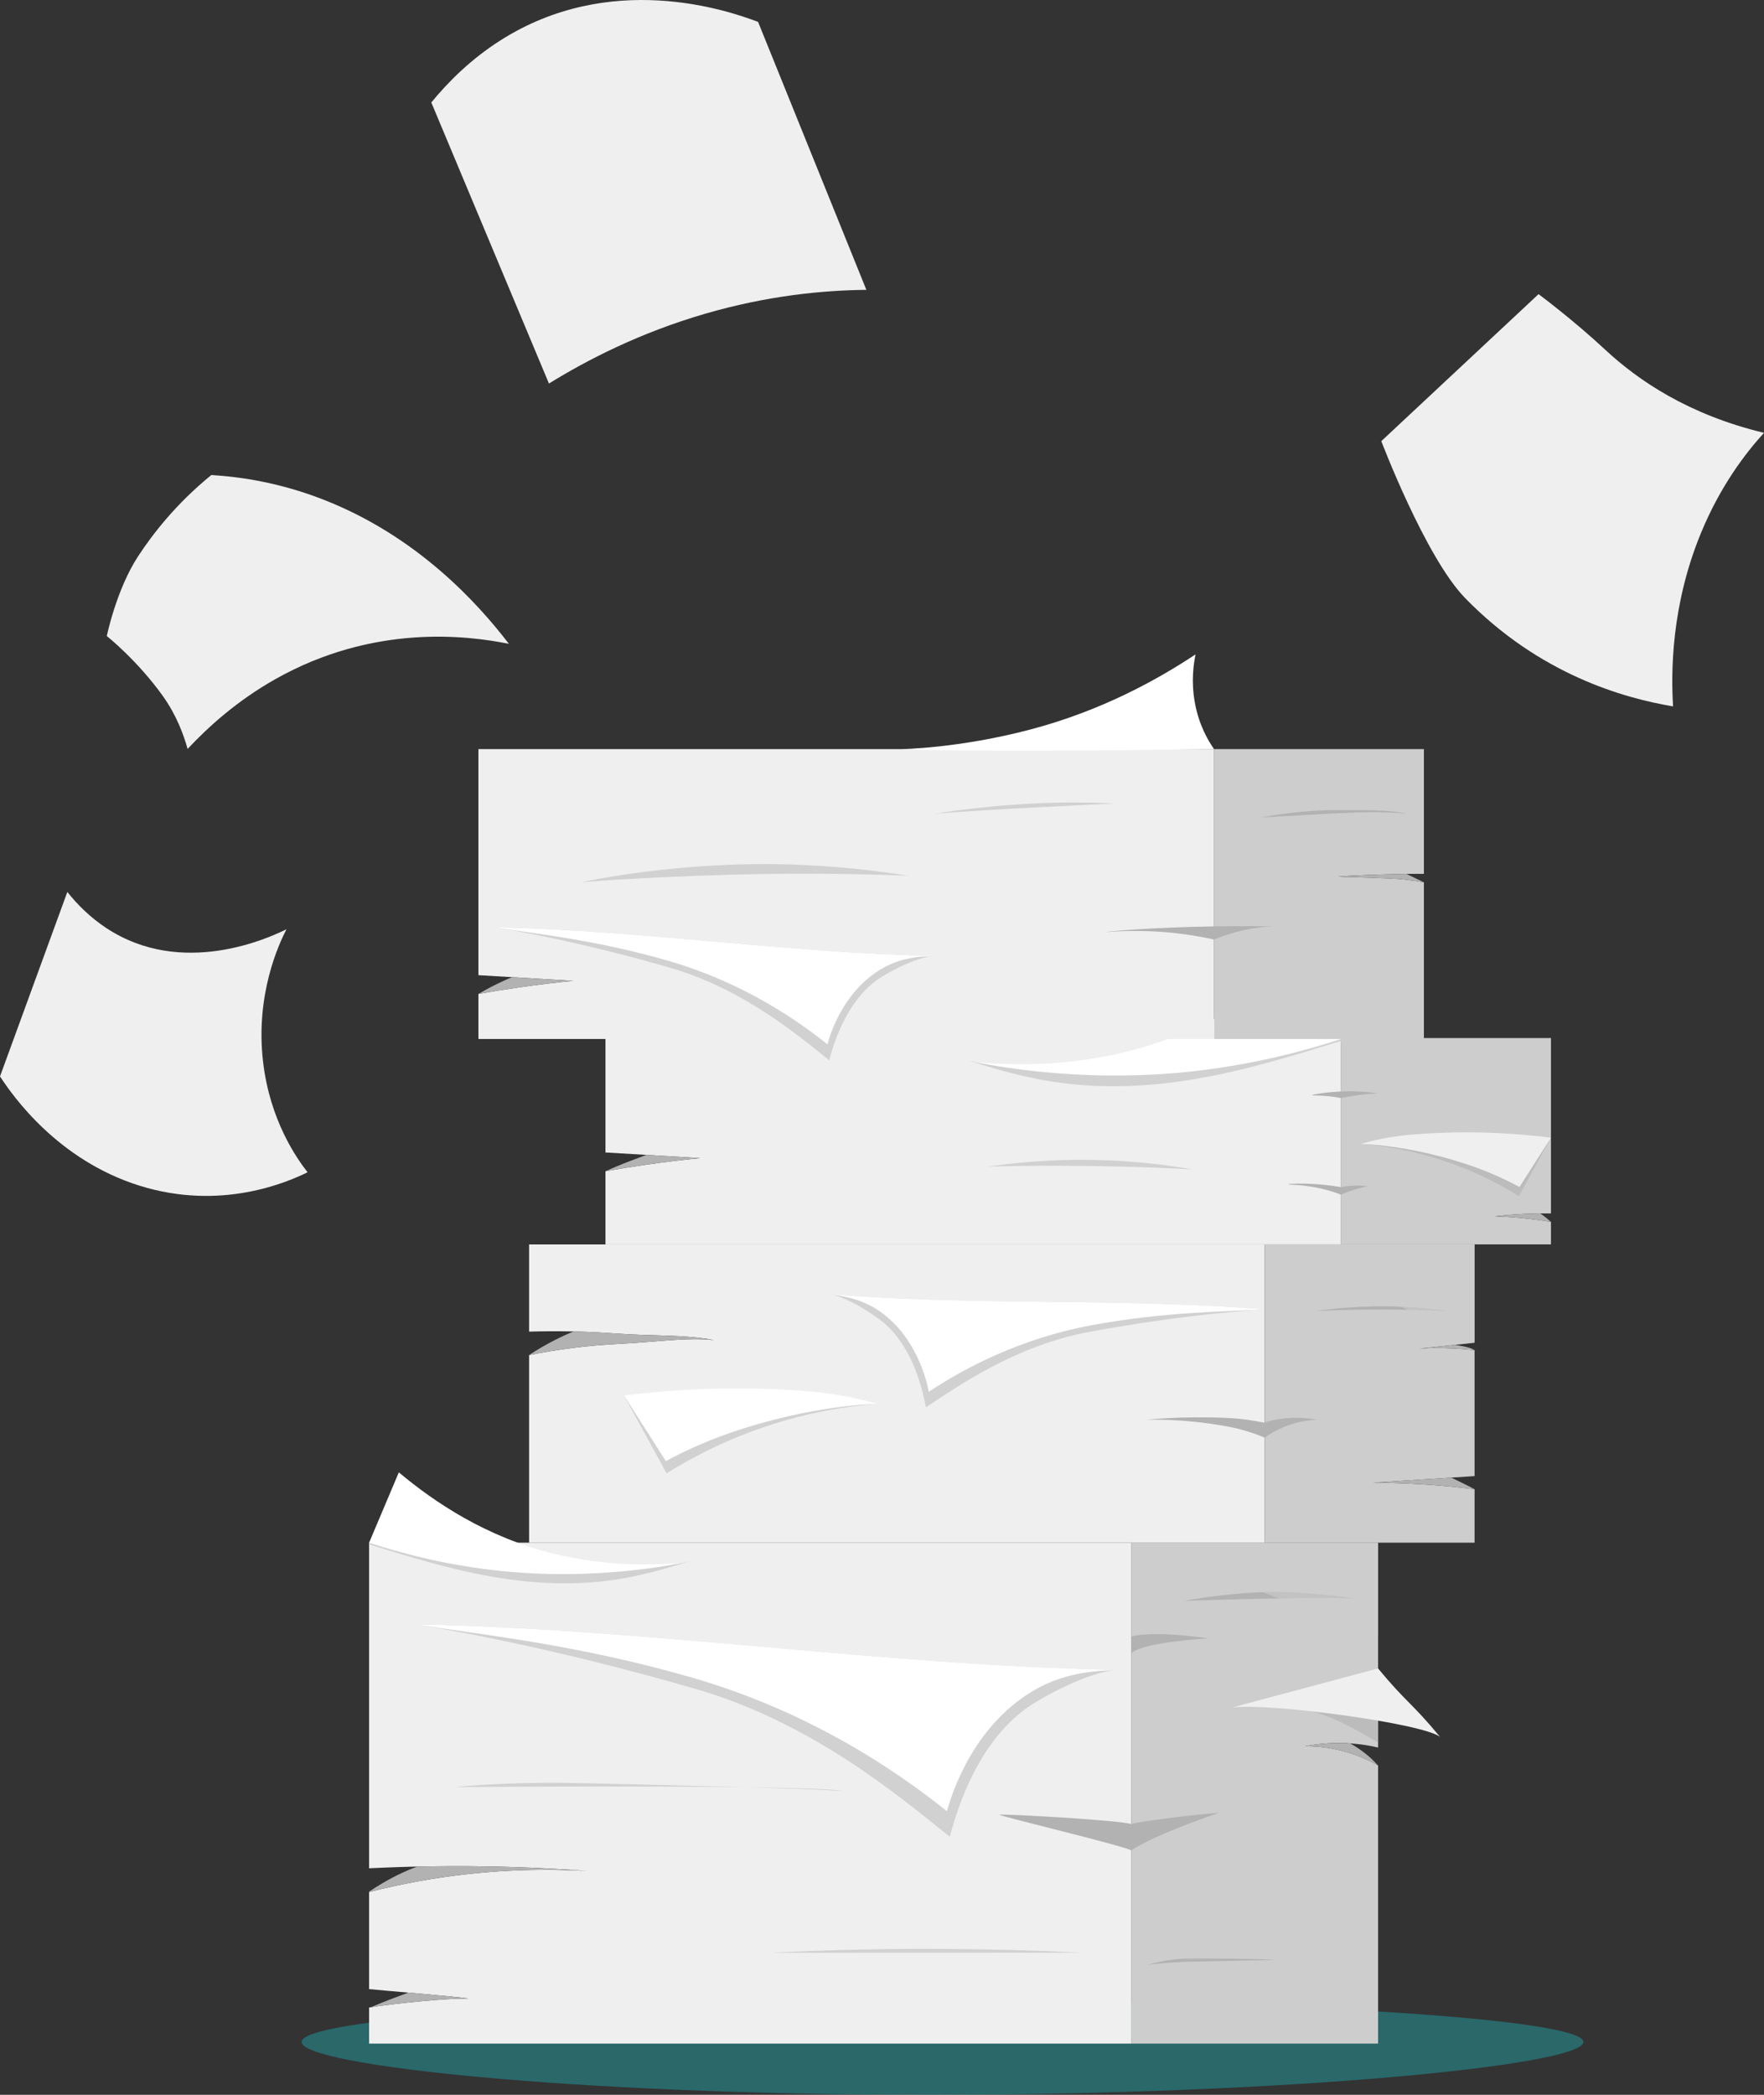 <svg xmlns="http://www.w3.org/2000/svg" width="155" height="184" viewBox="0 0 155 184" fill="none"><rect x="0" y="0" width="155" height="184" fill="#333333" stroke="none"/><g clip-path="url(#clip0_462_4614)"><g style="mix-blend-mode:multiply" opacity="0.4"><path d="M139.132 179.36C139.132 181.394 113.404 184 81.666 184C49.929 184 26.498 181.394 26.498 179.36C26.498 177.326 49.93 175.676 81.666 175.676C113.403 175.676 139.132 177.325 139.132 179.36Z" fill="#1BB6BC"></path></g><path d="M119.466 154.289C117.565 153.535 115.868 153.376 114.662 153.383C115.914 153.139 117.588 152.972 119.537 153.218C120.086 153.288 120.605 153.384 121.091 153.497V135.504H99.402V179.503H121.091V155.066C120.602 154.792 120.061 154.526 119.465 154.289H119.466Z" fill="#CDCDCD"></path><path d="M32.432 135.504V164.103C34.182 164.017 35.971 163.957 37.8 163.93C42.685 163.858 47.312 164.02 51.647 164.342C47.312 164.091 42.273 164.241 36.741 165.249C35.244 165.521 33.807 165.839 32.432 166.19V174.716C33.337 174.811 40.286 175.38 41.191 175.548C39.377 175.485 34.3 176.019 32.432 176.332V179.503H99.403V135.504H32.432Z" fill="#EFEFEF"></path><path d="M87.816 159.399C87.816 159.288 98.619 159.889 99.402 160.223C99.98 159.982 106.201 159.247 107.103 159.234C107.103 159.234 101.575 161.08 99.402 162.53C98.81 162.147 87.816 159.517 87.816 159.399Z" fill="#B2B2B2"></path><path d="M39.99 156.972C39.99 156.972 71.949 156.717 74.112 157.339C72.038 157.075 55.223 156.728 51.435 156.632C44.452 156.456 39.991 156.972 39.991 156.972H39.99Z" fill="#D1D1D1"></path><path d="M100.825 172.601C100.825 172.601 102.446 172.04 104.482 172.036C105.765 172.032 111.334 172.018 112.052 172.189C111.367 172.135 105.832 172.283 104.585 172.31C102.286 172.361 100.824 172.601 100.824 172.601H100.825Z" fill="#B2B2B2"></path><path d="M51.647 164.342C47.312 164.02 42.686 163.858 37.8 163.931C37.415 163.936 37.032 163.944 36.651 163.952C36.196 164.12 35.76 164.305 35.328 164.507C34.088 165.086 33.104 165.698 32.432 166.155C32.452 166.161 32.472 166.167 32.493 166.174C33.85 165.83 35.266 165.516 36.741 165.248C42.273 164.241 47.312 164.09 51.647 164.341V164.342Z" fill="#B2B2B2"></path><path d="M36.459 142.672C41.988 143.552 50.886 145.384 61.09 148.339C71.34 151.309 78.901 157.688 83.458 161.335C83.837 159.974 85.646 152.703 90.999 149.512C94.062 147.685 96.695 146.775 98.12 146.678C77.539 146.287 57.041 143.062 36.46 142.671L36.459 142.672Z" fill="#D1D1D1"></path><path d="M36.459 142.673C41.988 143.552 50.635 144.408 60.838 147.363C71.088 150.332 78.649 155.442 83.206 159.088C83.585 157.728 85.394 151.726 90.747 148.535C93.81 146.708 96.778 146.777 98.203 146.679C77.622 146.288 57.04 143.064 36.459 142.673Z" fill="white"></path><path d="M121.092 146.545C116.806 147.699 112.52 148.853 108.234 150.006C109.761 149.786 111.662 149.693 113.815 150.006C116.759 150.434 119.211 151.976 121.092 153.059V146.545Z" fill="#BCBCBC"></path><path d="M108.234 149.987C111.464 149.542 125.015 151.37 126.531 152.559C124.057 149.562 123.56 149.542 121.085 146.544C116.801 147.691 112.517 148.839 108.234 149.986V149.987Z" fill="#EFEFEF"></path><path d="M32.432 135.652C39.011 137.663 47.142 140.357 56.027 138.388C57.578 138.045 59.061 137.627 60.477 137.152C56.928 137.614 52.596 137.847 47.691 137.399C43.821 137.047 40.346 136.338 37.332 135.504H32.432V135.652Z" fill="#D1D1D1"></path><path d="M60.477 137.152C60.477 137.152 55.282 138.065 48.751 136.493C42.748 135.048 38.139 131.92 35.045 129.325C34.174 131.385 33.303 133.444 32.432 135.504C35.042 136.361 38.715 137.358 43.17 137.893C52.706 139.04 60.478 137.152 60.478 137.152H60.477Z" fill="white"></path><path d="M114.662 153.384C115.868 153.377 117.565 153.537 119.466 154.291C120.048 154.522 120.579 154.781 121.059 155.049C120.673 154.615 120.217 154.185 119.678 153.797C119.448 153.63 119.092 153.379 118.633 153.134C117.069 153.03 115.716 153.181 114.662 153.385V153.384Z" fill="#B2B2B2"></path><path d="M99.402 145.227C100.367 144.22 106.184 143.909 106.184 143.909C106.184 143.909 101.569 143.183 99.402 143.744V145.227Z" fill="#B2B2B2"></path><path d="M104.064 140.612C104.064 140.612 109.277 139.608 113.672 139.871C116.427 140.035 118.35 140.279 119.748 140.53C118.797 140.107 104.064 140.612 104.064 140.612Z" fill="#B2B2B2"></path><path d="M67.754 171.518C67.754 171.518 73.855 171.196 80.541 171.182C86.611 171.169 91.644 171.347 95.164 171.518C92.736 171.515 89.112 171.513 84.708 171.518C72.104 171.531 67.754 171.518 67.754 171.518Z" fill="#D1D1D1"></path><path d="M41.192 175.548C40.667 175.45 38.116 175.218 35.886 175.022C35.503 175.163 35.106 175.311 34.693 175.466C33.813 175.793 33.087 176.093 32.584 176.307C34.562 175.991 39.424 175.485 41.192 175.548Z" fill="#B2B2B2"></path><path d="M46.49 109.304V116.964C48.841 116.893 51.394 116.928 54.12 117.131C57.248 117.363 60.132 117.201 62.739 117.708C60.314 117.446 57.536 117.891 54.474 118.038C51.508 118.18 48.829 118.556 46.49 119.027V135.506H111.131V109.305H46.49V109.304Z" fill="#EFEFEF"></path><path d="M129.568 109.303H111.129V135.504H129.568V130.808C128.827 130.716 128.073 130.632 127.307 130.56C124.997 130.343 122.781 130.242 120.666 130.231C123.633 130.038 126.6 129.846 129.568 129.654V118.59C128.98 118.527 128.368 118.478 127.731 118.448C126.681 118.398 125.69 118.404 124.764 118.448C126.366 118.28 127.967 118.112 129.568 117.944V109.302L129.568 109.303Z" fill="#CDCDCD"></path><g style="mix-blend-mode:multiply" opacity="0.6"><path d="M121.091 135.504H99.402L121.091 143.679V135.504Z" fill="#CDCDCD"></path></g><path d="M111.144 115.014C107.698 115.215 102.136 115.796 95.719 116.988C89.272 118.186 84.327 121.649 81.356 123.615C81.184 122.754 80.399 118.164 77.247 115.87C75.444 114.556 73.863 113.834 72.99 113.687C85.682 114.713 98.452 113.988 111.144 115.014Z" fill="#D1D1D1"></path><path d="M111.145 115.014C107.699 115.215 102.336 115.21 95.919 116.402C89.472 117.6 84.585 120.281 81.613 122.246C81.442 121.385 80.599 117.578 77.447 115.284C75.643 113.97 73.811 113.829 72.939 113.681C85.631 114.707 98.453 113.988 111.145 115.013V115.014Z" fill="white"></path><path d="M54.826 122.568C56.074 124.848 57.323 127.127 58.57 129.407C59.253 128.982 59.959 128.569 60.69 128.171C66.385 125.068 71.975 123.745 76.868 123.31C69.521 123.062 62.173 122.816 54.826 122.568Z" fill="#D1D1D1"></path><path d="M54.826 122.573C61.46 121.75 66.958 121.873 71.017 122.205C74.62 122.501 77.009 123.309 77.009 123.309C77.009 123.309 71.248 123.392 64.078 125.884C61.681 126.717 59.771 127.656 58.506 128.336C57.28 126.415 56.053 124.494 54.827 122.573H54.826Z" fill="white"></path><path d="M100.744 124.711C100.744 124.711 103.79 124.553 107.808 125.288C109.195 125.541 110.328 125.942 111.128 126.276C111.784 125.815 112.736 125.269 113.954 124.958C114.613 124.79 115.212 124.725 115.72 124.711C114.877 124.549 113.788 124.452 112.541 124.628C111.997 124.705 111.5 124.823 111.058 124.958C110.255 124.79 109.141 124.607 107.808 124.546C103.758 124.36 100.744 124.711 100.744 124.711Z" fill="#B2B2B2"></path><path d="M115.58 115.153C117.469 115.07 119.499 115.022 121.656 115.026C123.601 115.031 125.441 115.077 127.166 115.153C126.336 115.033 125.44 114.929 124.482 114.856C120.964 114.589 117.897 114.826 115.58 115.153Z" fill="#B2B2B2"></path><path d="M62.737 117.707C60.131 117.2 57.247 117.361 54.118 117.13C52.842 117.035 51.604 116.977 50.406 116.95C49.856 117.174 49.303 117.425 48.749 117.707C47.947 118.114 47.194 118.558 46.488 119.025C48.827 118.556 51.505 118.179 54.472 118.036C57.535 117.889 60.313 117.445 62.737 117.707H62.737Z" fill="#B2B2B2"></path><path d="M127.307 130.56C128.073 130.633 128.827 130.716 129.568 130.808C129.309 130.67 128.919 130.465 128.437 130.231C128.126 130.079 127.819 129.931 127.518 129.787C125.234 129.935 122.95 130.083 120.666 130.231C122.78 130.242 124.997 130.343 127.307 130.56Z" fill="#B2B2B2"></path><path d="M127.731 118.449C128.361 118.479 128.965 118.528 129.545 118.59C129.476 118.528 129.215 118.36 128.296 118.203C128.143 118.176 127.995 118.152 127.85 118.126C126.821 118.234 125.792 118.341 124.764 118.449C125.689 118.405 126.681 118.399 127.731 118.449H127.731Z" fill="#B2B2B2"></path><g style="mix-blend-mode:multiply" opacity="0.6"><path d="M129.567 109.303H111.129L129.567 117.732V109.303Z" fill="#CDCDCD"></path></g><path d="M136.281 106.584V91.176H117.842V109.303H136.281V107.325C135.71 107.232 135.12 107.149 134.514 107.078C133.406 106.947 132.344 106.869 131.335 106.831C132.566 106.691 133.863 106.602 135.221 106.583C135.578 106.579 135.931 106.579 136.281 106.583V106.584Z" fill="#CDCDCD"></path><path d="M53.201 91.176V101.228C55.98 101.393 58.758 101.558 61.538 101.722C60.004 101.876 58.425 102.066 56.804 102.299C55.575 102.475 54.373 102.669 53.202 102.876V109.303H117.842V91.176H53.202H53.201Z" fill="#EFEFEF"></path><path d="M117.841 91.43C110.184 93.771 100.722 96.906 90.382 94.614C88.578 94.214 86.851 93.728 85.203 93.176C89.333 93.713 94.375 93.984 100.083 93.464C104.586 93.053 108.63 92.229 112.138 91.259H117.841V91.43Z" fill="#D1D1D1"></path><path d="M85.203 93.176C85.203 93.176 91.249 94.239 98.85 92.409C105.835 90.727 111.198 87.088 114.8 84.067C115.813 86.464 116.827 88.861 117.842 91.258C114.803 92.255 110.53 93.415 105.345 94.039C94.248 95.374 85.203 93.176 85.203 93.176Z" fill="white"></path><path d="M136.279 99.925C135.341 101.639 134.403 103.352 133.465 105.066C132.952 104.746 132.421 104.436 131.872 104.137C127.591 101.805 123.39 100.811 119.713 100.483C125.235 100.298 130.757 100.112 136.279 99.926V99.925Z" fill="#BCBCBC"></path><path d="M136.279 99.929C131.293 99.31 127.161 99.402 124.111 99.652C121.403 99.874 119.607 100.481 119.607 100.481C119.607 100.481 123.937 100.543 129.326 102.417C131.128 103.043 132.564 103.749 133.514 104.26C134.437 102.817 135.358 101.372 136.28 99.929H136.279Z" fill="#EFEFEF"></path><path d="M61.538 101.722C59.959 101.628 58.38 101.535 56.801 101.441C56.279 101.632 55.797 101.815 55.392 101.969C54.467 102.319 53.712 102.646 53.201 102.875C54.372 102.668 55.574 102.475 56.804 102.298C58.424 102.065 60.003 101.876 61.537 101.721L61.538 101.722Z" fill="#B2B2B2"></path><path d="M115.299 96.202C115.301 96.244 115.829 96.198 116.712 96.284C117.182 96.331 117.571 96.397 117.842 96.449C118.287 96.354 118.758 96.27 119.255 96.201C119.904 96.112 120.519 96.061 121.092 96.037C120.35 95.928 119.222 95.812 117.842 95.873C116.499 95.931 115.296 96.138 115.299 96.202Z" fill="#B2B2B2"></path><path d="M131.334 106.83C132.343 106.869 133.405 106.947 134.513 107.078C135.119 107.149 135.708 107.232 136.279 107.325C136.065 107.129 135.829 106.935 135.573 106.748C135.494 106.691 135.415 106.636 135.336 106.583C135.297 106.583 135.258 106.583 135.22 106.583C133.863 106.601 132.565 106.69 131.335 106.83H131.334Z" fill="#B2B2B2"></path><path d="M86.828 102.464C90.547 102.372 94.388 102.366 98.344 102.464C100.524 102.517 102.667 102.6 104.772 102.711C102.792 102.369 100.643 102.104 98.344 101.97C94.039 101.718 90.16 101.983 86.828 102.464Z" fill="#D1D1D1"></path><path d="M113.18 104.029C113.179 104.082 114.633 104.001 116.571 104.523C117.102 104.667 117.538 104.819 117.842 104.935C118.324 104.721 118.867 104.52 119.467 104.358C119.71 104.292 119.946 104.238 120.173 104.194C119.635 104.124 119.016 104.105 118.337 104.194C118.166 104.215 118.001 104.244 117.842 104.276C117.366 104.194 116.686 104.092 115.864 104.028C114.361 103.911 113.18 103.98 113.18 104.028V104.029Z" fill="#B2B2B2"></path><path d="M125.116 76.756V65.798H106.678V91.258H125.116V77.497C124.546 77.404 123.956 77.321 123.35 77.25C122.242 77.119 118.567 77.041 117.557 77.002C118.788 76.863 122.699 76.774 124.057 76.755C124.414 76.751 124.767 76.751 125.116 76.755V76.756Z" fill="#CDCDCD"></path><path d="M42.037 65.798V85.655C44.816 85.82 47.594 85.985 50.373 86.149C48.84 86.304 47.261 86.493 45.641 86.726C44.411 86.903 43.209 87.096 42.038 87.303V91.259H106.678V65.799H42.038L42.037 65.798Z" fill="#EFEFEF"></path><path d="M97.213 81.864C97.214 81.894 99.718 81.585 103.146 81.947C104.598 82.1 105.807 82.33 106.678 82.523C107.525 82.174 108.546 81.839 109.716 81.617C110.481 81.472 111.193 81.399 111.835 81.369C110.606 81.349 108.825 81.334 106.678 81.369C101.077 81.462 97.209 81.826 97.211 81.863L97.213 81.864Z" fill="#B2B2B2"></path><path d="M51.08 77.498C51.08 77.498 55.588 77.082 63.937 76.839C70.636 76.644 76.119 76.775 79.762 76.921C77.041 76.482 73.538 76.059 69.448 75.932C59.369 75.621 51.08 77.498 51.08 77.498Z" fill="#D1D1D1"></path><path d="M82.094 71.483C82.094 71.483 87.121 70.602 93.256 70.494C95.547 70.454 97.919 70.577 97.919 70.577C97.919 70.577 95.322 70.703 91.278 70.906C84.928 71.227 82.094 71.483 82.094 71.483H82.094Z" fill="#D1D1D1"></path><path d="M110.775 71.813C110.775 71.813 113.333 71.655 116.568 71.483C119.628 71.321 121.865 71.276 123.562 71.483C122.144 71.114 120.071 71.164 117.769 71.154C113.895 71.136 110.775 71.813 110.775 71.813Z" fill="#B2B2B2"></path><path d="M50.373 86.149C48.578 86.042 46.783 85.936 44.987 85.83C44.566 86.007 44.147 86.196 43.733 86.397C43.025 86.74 42.446 87.064 42.037 87.303C43.208 87.096 44.41 86.903 45.64 86.726C47.26 86.493 48.839 86.303 50.373 86.149H50.373Z" fill="#B2B2B2"></path><path d="M123.35 77.251C123.955 77.322 124.545 77.405 125.116 77.498C124.838 77.361 124.422 77.159 123.915 76.921C123.8 76.868 123.689 76.815 123.577 76.764C121.944 76.793 118.664 76.877 117.557 77.003C118.566 77.042 122.241 77.12 123.35 77.251Z" fill="#B2B2B2"></path><path d="M43.451 81.453C46.911 82.003 52.479 83.149 58.864 84.999C65.277 86.857 70.008 90.849 72.861 93.13C73.097 92.278 74.23 87.729 77.579 85.732C79.496 84.589 81.144 84.02 82.034 83.959C69.156 83.714 56.33 81.696 43.452 81.452L43.451 81.453Z" fill="#D1D1D1"></path><path d="M43.451 81.453C46.911 82.004 52.321 82.539 58.706 84.388C65.12 86.246 69.85 89.442 72.702 91.725C72.939 90.873 74.072 87.118 77.42 85.122C79.338 83.979 81.195 84.022 82.086 83.96C69.208 83.716 56.33 81.698 43.451 81.453Z" fill="white"></path><path d="M79.197 65.798C79.197 65.798 84.239 65.742 90.571 64.068C96.854 62.407 101.76 59.66 105.053 57.477C104.88 58.295 104.654 59.826 104.983 61.678C105.348 63.736 106.21 65.135 106.678 65.798C84.182 66.117 79.197 65.798 79.197 65.798Z" fill="white"></path><path d="M9.383 55.865C9.383 55.865 12.067 57.997 14.314 61.142C15.525 62.837 16.148 64.58 16.485 65.784C18.354 63.78 20.892 61.52 24.176 59.664C32.806 54.786 41.065 55.814 44.714 56.552C42.064 53.086 36.731 47.129 28.429 43.889C24.693 42.431 21.287 41.887 18.567 41.726C15.425 44.285 13.386 46.956 12.143 48.849C10.232 51.758 9.384 55.866 9.384 55.866L9.383 55.865Z" fill="#EFEFEF"></path><path d="M121.373 38.748C121.373 38.748 125.253 48.953 128.739 52.533C135.288 59.257 142.691 61.321 147.01 62.047C146.831 59.133 146.818 53.217 149.466 46.806C151.181 42.65 153.399 39.776 155.001 38.019C148.347 36.418 143.942 33.415 141.017 30.69C138.236 28.098 135.191 25.836 135.191 25.836L121.374 38.747L121.373 38.748Z" fill="#EFEFEF"></path><path d="M0 94.547C1.155 96.317 5.094 101.895 12.234 104.137C19.427 106.396 25.275 103.827 27.026 102.967C26.093 101.777 23.717 98.431 23.115 93.26C22.428 87.357 24.501 82.932 25.17 81.623C23.661 82.365 16.014 85.927 9.326 81.506C7.944 80.593 6.822 79.484 5.917 78.348C3.945 83.747 1.972 89.147 0 94.547Z" fill="#EFEFEF"></path><path d="M37.899 9.002C41.344 17.23 44.791 25.459 48.236 33.688C51.628 31.592 56.239 29.224 61.935 27.564C67.468 25.953 72.359 25.496 76.127 25.46C72.955 17.614 69.783 9.768 66.611 1.923C63.806 0.859 53.596 -2.576 43.969 3.549C41.407 5.178 39.414 7.151 37.898 9.002H37.899Z" fill="#EFEFEF"></path></g><defs><clipPath id="clip0_462_4614"><rect width="155" height="184" fill="white"></rect></clipPath></defs></svg>